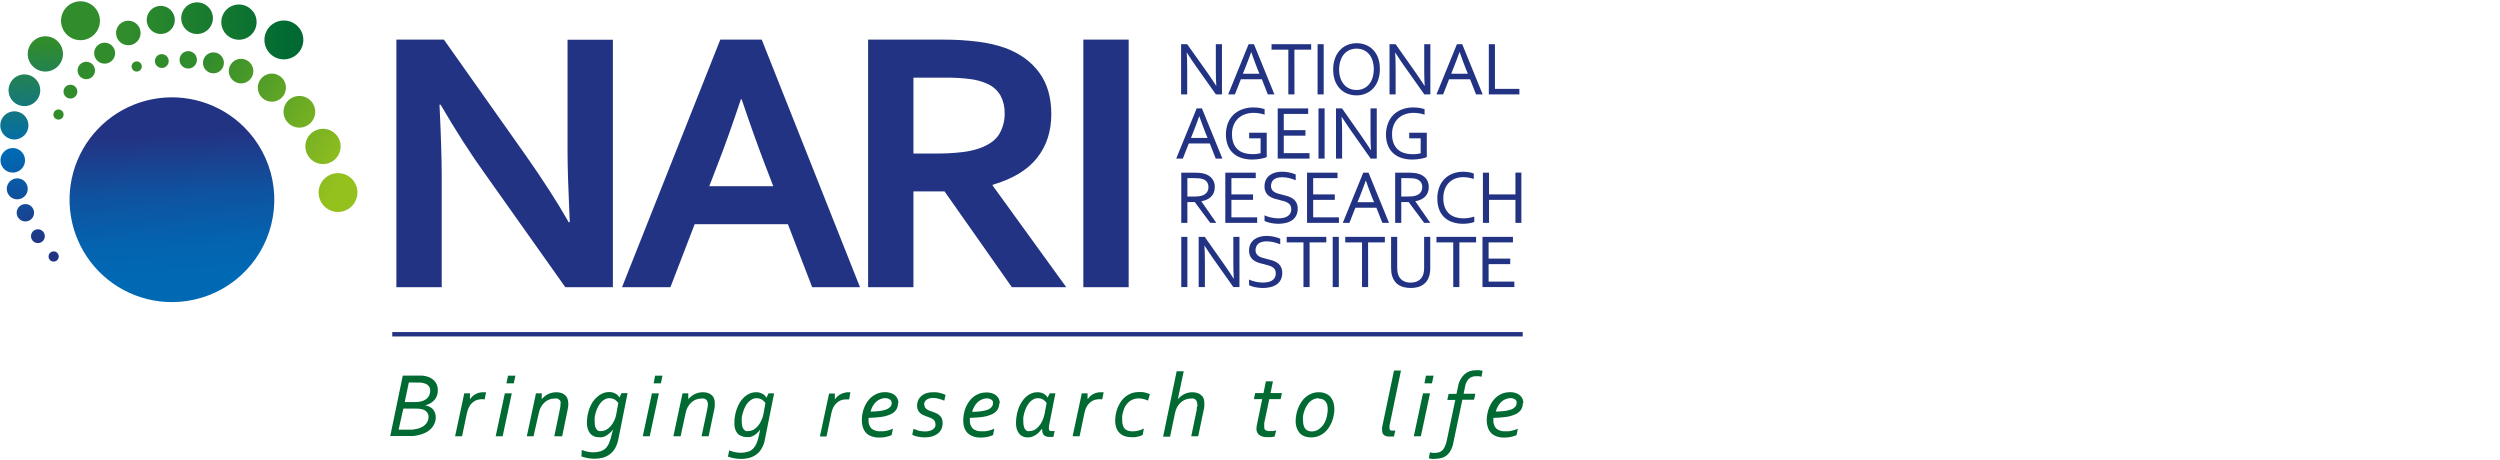 <svg width="544" height="100" viewBox="0 0 544 100" fill="none" xmlns="http://www.w3.org/2000/svg">
<g clip-path="url(#clip0_2902_931)">
<path fill-rule="evenodd" clip-rule="evenodd" d="M30.002 13.384C29.788 13.333 29.563 13.346 29.357 13.422C29.151 13.499 28.972 13.635 28.843 13.813C28.714 13.991 28.64 14.203 28.632 14.423C28.623 14.643 28.68 14.86 28.796 15.047C28.911 15.235 29.079 15.384 29.279 15.476C29.478 15.568 29.701 15.598 29.918 15.563C30.135 15.529 30.337 15.431 30.499 15.281C30.66 15.132 30.774 14.938 30.825 14.724C30.859 14.582 30.866 14.434 30.843 14.29C30.82 14.146 30.769 14.007 30.692 13.882C30.616 13.758 30.515 13.649 30.397 13.564C30.278 13.478 30.144 13.417 30.002 13.384ZM35.562 11.823C35.273 11.753 34.969 11.77 34.69 11.873C34.41 11.975 34.168 12.158 33.992 12.399C33.817 12.639 33.717 12.926 33.704 13.223C33.692 13.521 33.768 13.815 33.923 14.069C34.078 14.323 34.305 14.525 34.575 14.65C34.846 14.775 35.147 14.818 35.441 14.771C35.735 14.725 36.008 14.593 36.227 14.391C36.446 14.189 36.6 13.927 36.67 13.638C36.717 13.446 36.725 13.247 36.695 13.052C36.665 12.856 36.596 12.669 36.493 12.501C36.39 12.332 36.255 12.185 36.095 12.069C35.935 11.953 35.754 11.869 35.562 11.823ZM41.42 11.181C41.178 11.12 40.926 11.108 40.678 11.146C40.431 11.183 40.194 11.269 39.98 11.398C39.767 11.528 39.581 11.698 39.433 11.9C39.286 12.102 39.18 12.331 39.121 12.574C39.063 12.817 39.053 13.069 39.092 13.316C39.132 13.563 39.22 13.799 39.351 14.012C39.483 14.224 39.655 14.409 39.858 14.555C40.061 14.7 40.291 14.804 40.535 14.86C41.021 14.973 41.532 14.889 41.956 14.626C42.38 14.364 42.684 13.944 42.801 13.459C42.917 12.974 42.838 12.463 42.579 12.036C42.321 11.609 41.904 11.302 41.42 11.181ZM46.972 11.457C46.645 11.379 46.304 11.375 45.975 11.444C45.646 11.514 45.336 11.655 45.068 11.858C44.8 12.061 44.58 12.321 44.424 12.619C44.268 12.917 44.18 13.246 44.166 13.582C44.152 13.918 44.213 14.253 44.344 14.563C44.475 14.873 44.673 15.15 44.924 15.375C45.174 15.599 45.472 15.765 45.794 15.861C46.117 15.957 46.457 15.98 46.789 15.929C47.387 15.838 47.924 15.513 48.282 15.026C48.64 14.539 48.791 13.93 48.7 13.332C48.655 13.035 48.552 12.75 48.396 12.493C48.241 12.236 48.036 12.012 47.794 11.834C47.552 11.656 47.277 11.528 46.985 11.457H46.972ZM53.089 12.875C52.575 12.751 52.036 12.782 51.54 12.964C51.043 13.146 50.612 13.471 50.301 13.899C49.989 14.326 49.812 14.836 49.79 15.364C49.769 15.892 49.904 16.415 50.18 16.866C50.456 17.317 50.859 17.676 51.339 17.898C51.819 18.12 52.353 18.195 52.876 18.113C53.398 18.03 53.884 17.795 54.273 17.437C54.661 17.079 54.935 16.613 55.059 16.099C55.222 15.411 55.107 14.685 54.738 14.081C54.369 13.477 53.776 13.044 53.089 12.875ZM59.878 16.095C59.289 15.953 58.672 15.989 58.104 16.198C57.536 16.407 57.043 16.78 56.686 17.269C56.33 17.759 56.127 18.343 56.103 18.947C56.079 19.552 56.235 20.151 56.551 20.667C56.867 21.183 57.328 21.594 57.878 21.848C58.427 22.102 59.039 22.187 59.637 22.094C60.134 22.015 60.604 21.816 61.006 21.512C61.407 21.209 61.728 20.811 61.939 20.355C62.15 19.898 62.245 19.396 62.216 18.894C62.186 18.391 62.034 17.904 61.771 17.475C61.348 16.782 60.667 16.286 59.878 16.095ZM65.951 20.97C65.511 20.864 65.054 20.846 64.607 20.917C64.16 20.988 63.731 21.146 63.345 21.383C62.959 21.619 62.623 21.93 62.356 22.296C62.09 22.662 61.899 23.077 61.793 23.518C61.687 23.958 61.669 24.415 61.74 24.862C61.811 25.309 61.969 25.738 62.206 26.125C62.443 26.511 62.753 26.846 63.119 27.113C63.486 27.379 63.901 27.57 64.341 27.676C65.23 27.889 66.168 27.741 66.948 27.263C67.728 26.785 68.286 26.017 68.499 25.128C68.713 24.239 68.564 23.301 68.087 22.521C67.609 21.741 66.841 21.183 65.951 20.97ZM71.206 28.134C70.468 27.951 69.692 27.993 68.977 28.252C68.261 28.511 67.639 28.977 67.189 29.59C66.74 30.204 66.482 30.937 66.449 31.697C66.416 32.457 66.61 33.209 67.005 33.859C67.401 34.509 67.98 35.026 68.67 35.346C69.36 35.666 70.13 35.774 70.881 35.657C71.633 35.539 72.332 35.2 72.891 34.684C73.45 34.169 73.843 33.498 74.021 32.759C74.257 31.77 74.091 30.728 73.56 29.861C73.03 28.994 72.177 28.373 71.189 28.134H71.206ZM77.672 42.897C77.869 42.083 77.82 41.228 77.531 40.442C77.243 39.656 76.727 38.974 76.05 38.481C75.373 37.987 74.565 37.706 73.728 37.672C72.891 37.639 72.064 37.854 71.349 38.291C70.635 38.728 70.066 39.367 69.715 40.127C69.364 40.887 69.246 41.734 69.376 42.561C69.507 43.388 69.88 44.158 70.448 44.773C71.016 45.389 71.754 45.822 72.568 46.017C73.655 46.273 74.799 46.089 75.751 45.504C76.702 44.919 77.383 43.982 77.646 42.897H77.672Z" fill="url(#paint0_linear_2902_931)"/>
<path fill-rule="evenodd" clip-rule="evenodd" d="M13.617 24.254C13.485 24.078 13.304 23.945 13.097 23.872C12.889 23.799 12.665 23.788 12.452 23.843C12.239 23.897 12.046 24.013 11.899 24.177C11.752 24.34 11.657 24.544 11.626 24.762C11.594 24.98 11.628 25.202 11.723 25.4C11.818 25.599 11.97 25.764 12.159 25.877C12.348 25.989 12.566 26.043 12.786 26.031C13.006 26.019 13.217 25.942 13.393 25.811C13.51 25.723 13.609 25.614 13.684 25.488C13.759 25.363 13.808 25.224 13.829 25.079C13.85 24.934 13.842 24.787 13.805 24.646C13.769 24.504 13.705 24.371 13.617 24.254ZM16.203 21.16C16.365 21.043 16.502 20.896 16.607 20.726C16.711 20.556 16.78 20.367 16.811 20.17C16.842 19.973 16.833 19.772 16.785 19.579C16.738 19.385 16.652 19.203 16.533 19.043C16.415 18.883 16.265 18.748 16.094 18.646C15.923 18.544 15.733 18.477 15.535 18.449C15.338 18.421 15.137 18.433 14.944 18.483C14.751 18.534 14.57 18.622 14.412 18.743C14.098 18.983 13.89 19.337 13.835 19.728C13.78 20.119 13.881 20.517 14.116 20.834C14.351 21.152 14.703 21.364 15.093 21.425C15.484 21.486 15.883 21.39 16.203 21.16ZM19.91 16.849C20.21 16.625 20.437 16.317 20.562 15.964C20.686 15.611 20.703 15.229 20.611 14.866C20.518 14.503 20.32 14.176 20.041 13.926C19.763 13.676 19.416 13.514 19.046 13.461C18.675 13.408 18.297 13.466 17.959 13.627C17.622 13.789 17.34 14.048 17.149 14.37C16.958 14.692 16.867 15.063 16.888 15.437C16.908 15.811 17.039 16.171 17.264 16.47C17.564 16.872 18.011 17.139 18.507 17.212C19.003 17.284 19.508 17.157 19.91 16.858V16.849ZM20.941 12.931C21.211 13.293 21.582 13.566 22.007 13.716C22.432 13.867 22.892 13.888 23.33 13.777C23.767 13.666 24.161 13.428 24.463 13.092C24.765 12.757 24.96 12.34 25.025 11.893C25.089 11.447 25.02 10.992 24.826 10.585C24.631 10.177 24.32 9.837 23.933 9.607C23.545 9.376 23.097 9.266 22.647 9.29C22.196 9.314 21.763 9.471 21.402 9.742C20.919 10.104 20.599 10.643 20.513 11.241C20.427 11.839 20.58 12.447 20.941 12.931ZM30.083 5.604C29.875 5.317 29.613 5.076 29.31 4.892C29.008 4.708 28.672 4.586 28.322 4.533C27.973 4.48 27.616 4.497 27.273 4.583C26.93 4.669 26.607 4.822 26.323 5.034C26.04 5.245 25.801 5.511 25.621 5.816C25.441 6.12 25.323 6.458 25.275 6.808C25.226 7.158 25.248 7.515 25.338 7.857C25.428 8.199 25.585 8.52 25.8 8.801C26.228 9.359 26.858 9.726 27.555 9.822C28.251 9.919 28.957 9.737 29.521 9.317C30.084 8.896 30.459 8.271 30.564 7.576C30.67 6.881 30.497 6.172 30.083 5.604ZM37.441 2.522C37.202 2.197 36.9 1.922 36.554 1.714C36.208 1.506 35.824 1.369 35.425 1.31C35.025 1.251 34.618 1.272 34.227 1.371C33.835 1.47 33.467 1.646 33.144 1.888C32.821 2.13 32.548 2.433 32.343 2.781C32.138 3.129 32.003 3.513 31.947 3.913C31.891 4.313 31.915 4.72 32.017 5.111C32.119 5.502 32.297 5.868 32.542 6.19C33.031 6.833 33.754 7.256 34.554 7.368C35.354 7.48 36.166 7.271 36.812 6.787C37.459 6.303 37.888 5.583 38.006 4.784C38.124 3.985 37.921 3.172 37.441 2.522ZM45.632 1.888C45.326 1.48 44.933 1.145 44.483 0.907C44.032 0.669 43.534 0.534 43.024 0.512C42.515 0.49 42.007 0.581 41.537 0.778C41.067 0.976 40.647 1.275 40.307 1.654C39.735 2.291 39.42 3.118 39.424 3.974C39.428 4.829 39.75 5.653 40.327 6.285C40.905 6.917 41.697 7.311 42.549 7.391C43.401 7.472 44.252 7.232 44.938 6.72C45.302 6.45 45.61 6.111 45.843 5.721C46.076 5.332 46.23 4.901 46.297 4.452C46.362 4.003 46.339 3.545 46.228 3.105C46.117 2.665 45.92 2.252 45.649 1.888H45.632ZM55.05 2.491C54.591 1.886 53.963 1.431 53.245 1.183C52.527 0.934 51.751 0.905 51.016 1.097C50.281 1.29 49.62 1.696 49.116 2.265C48.612 2.833 48.288 3.538 48.185 4.291C48.082 5.044 48.204 5.81 48.537 6.493C48.869 7.176 49.397 7.745 50.053 8.129C50.709 8.512 51.464 8.692 52.222 8.646C52.98 8.6 53.708 8.33 54.313 7.871C55.125 7.256 55.66 6.345 55.801 5.337C55.942 4.329 55.679 3.306 55.067 2.491H55.05ZM65.158 6.16C64.784 5.658 64.303 5.245 63.751 4.952C63.198 4.658 62.587 4.491 61.962 4.462C61.336 4.433 60.712 4.543 60.135 4.783C59.557 5.024 59.04 5.391 58.621 5.855C58.06 6.477 57.697 7.251 57.576 8.08C57.455 8.908 57.583 9.754 57.943 10.51C58.303 11.266 58.879 11.898 59.599 12.326C60.318 12.755 61.149 12.96 61.985 12.917C62.821 12.873 63.625 12.583 64.296 12.082C64.969 11.584 65.479 10.897 65.762 10.108C66.044 9.32 66.087 8.465 65.883 7.653C65.748 7.113 65.507 6.606 65.176 6.16H65.158Z" fill="url(#paint1_linear_2902_931)"/>
<path fill-rule="evenodd" clip-rule="evenodd" d="M12.764 55.578C12.729 55.417 12.659 55.267 12.559 55.136C12.459 55.006 12.332 54.9 12.186 54.824C12.04 54.749 11.88 54.707 11.716 54.701C11.552 54.695 11.388 54.726 11.238 54.79C11.036 54.877 10.864 55.021 10.744 55.205C10.624 55.389 10.562 55.604 10.564 55.824C10.566 55.988 10.604 56.15 10.676 56.297C10.747 56.445 10.851 56.575 10.979 56.678C11.107 56.781 11.255 56.854 11.415 56.893C11.575 56.931 11.741 56.934 11.901 56.901C12.191 56.839 12.444 56.665 12.605 56.417C12.767 56.169 12.824 55.867 12.764 55.578ZM9.72 51.078C9.679 50.885 9.6 50.701 9.488 50.539C9.376 50.376 9.233 50.237 9.067 50.129C8.902 50.022 8.716 49.948 8.522 49.912C8.328 49.876 8.128 49.879 7.935 49.92C7.742 49.961 7.559 50.04 7.396 50.152C7.233 50.264 7.094 50.407 6.987 50.573C6.879 50.739 6.805 50.924 6.769 51.118C6.733 51.313 6.736 51.512 6.777 51.705C6.861 52.096 7.096 52.437 7.43 52.654C7.765 52.871 8.172 52.946 8.563 52.863C8.953 52.78 9.294 52.545 9.511 52.21C9.728 51.875 9.803 51.468 9.72 51.078ZM7.371 45.905C7.294 45.539 7.109 45.203 6.841 44.942C6.573 44.68 6.233 44.505 5.864 44.436C5.589 44.385 5.306 44.396 5.035 44.467C4.764 44.539 4.513 44.67 4.299 44.85C4.085 45.031 3.913 45.257 3.797 45.512C3.681 45.767 3.623 46.044 3.627 46.324C3.631 46.604 3.697 46.88 3.821 47.131C3.944 47.383 4.122 47.603 4.341 47.778C4.561 47.952 4.816 48.076 5.088 48.139C5.361 48.203 5.645 48.206 5.918 48.147C6.408 48.042 6.835 47.748 7.108 47.329C7.38 46.909 7.475 46.399 7.371 45.91V45.905ZM5.987 40.621C5.894 40.18 5.672 39.776 5.349 39.461C5.026 39.146 4.617 38.934 4.174 38.851C3.731 38.769 3.273 38.819 2.858 38.997C2.444 39.175 2.091 39.471 1.845 39.849C1.599 40.227 1.471 40.669 1.476 41.12C1.482 41.571 1.621 42.011 1.876 42.383C2.131 42.754 2.491 43.042 2.91 43.21C3.328 43.377 3.787 43.417 4.229 43.323C4.82 43.197 5.337 42.842 5.666 42.335C5.996 41.829 6.111 41.212 5.987 40.621ZM5.392 34.332C5.283 33.815 5.023 33.342 4.644 32.973C4.266 32.604 3.786 32.355 3.267 32.258C2.747 32.162 2.21 32.221 1.725 32.43C1.239 32.638 0.826 32.986 0.538 33.429C0.249 33.872 0.099 34.391 0.106 34.919C0.112 35.448 0.275 35.962 0.574 36.398C0.874 36.834 1.295 37.171 1.786 37.367C2.277 37.563 2.815 37.61 3.332 37.5C4.025 37.352 4.631 36.936 5.017 36.342C5.403 35.748 5.538 35.025 5.392 34.332ZM6.125 26.651C5.999 26.058 5.7 25.516 5.266 25.093C4.832 24.669 4.282 24.385 3.686 24.274C3.089 24.164 2.474 24.233 1.917 24.472C1.36 24.712 0.886 25.111 0.556 25.619C0.226 26.128 0.055 26.723 0.063 27.329C0.071 27.936 0.259 28.526 0.603 29.025C0.946 29.524 1.431 29.911 1.994 30.135C2.557 30.359 3.174 30.411 3.767 30.285C4.561 30.114 5.255 29.636 5.697 28.955C6.139 28.274 6.293 27.445 6.125 26.651ZM6.009 23.017C6.454 22.925 6.877 22.746 7.253 22.489C7.628 22.233 7.95 21.905 8.198 21.524C8.446 21.143 8.617 20.717 8.7 20.27C8.783 19.823 8.777 19.363 8.681 18.919C8.586 18.474 8.404 18.053 8.145 17.679C7.886 17.305 7.556 16.986 7.174 16.74C6.791 16.494 6.363 16.326 5.916 16.246C5.468 16.166 5.009 16.176 4.565 16.274C3.676 16.471 2.9 17.011 2.408 17.777C1.916 18.543 1.747 19.472 1.937 20.363C2.128 21.253 2.663 22.032 3.426 22.529C4.189 23.027 5.117 23.202 6.009 23.017ZM10.669 15.487C11.412 15.329 12.091 14.954 12.621 14.41C13.151 13.866 13.507 13.177 13.646 12.43C13.784 11.683 13.697 10.912 13.397 10.214C13.097 9.516 12.597 8.923 11.96 8.509C11.323 8.096 10.577 7.881 9.818 7.891C9.058 7.901 8.319 8.136 7.693 8.566C7.067 8.997 6.583 9.603 6.301 10.309C6.02 11.014 5.954 11.787 6.112 12.53C6.326 13.525 6.926 14.395 7.78 14.949C8.634 15.504 9.672 15.697 10.669 15.487ZM13.363 5.349C13.473 5.897 13.691 6.418 14.004 6.881C14.317 7.345 14.718 7.742 15.185 8.049C15.652 8.356 16.176 8.568 16.725 8.672C17.275 8.776 17.839 8.77 18.386 8.655C18.933 8.539 19.452 8.316 19.913 7.999C20.373 7.682 20.766 7.277 21.069 6.807C21.372 6.338 21.579 5.812 21.678 5.262C21.777 4.712 21.766 4.147 21.646 3.601C21.405 2.512 20.744 1.561 19.807 0.956C18.869 0.351 17.73 0.141 16.638 0.371C15.546 0.602 14.589 1.254 13.976 2.186C13.363 3.119 13.142 4.255 13.363 5.349Z" fill="url(#paint2_linear_2902_931)"/>
<path fill-rule="evenodd" clip-rule="evenodd" d="M53.166 27.703C56.282 30.819 58.404 34.789 59.264 39.111C60.123 43.432 59.682 47.912 57.996 51.983C56.31 56.055 53.454 59.535 49.79 61.983C46.126 64.431 41.818 65.738 37.411 65.738C33.747 65.737 30.14 64.834 26.909 63.106C23.677 61.379 20.922 58.882 18.886 55.836C16.851 52.789 15.598 49.288 15.239 45.642C14.88 41.995 15.425 38.317 16.828 34.932C18.23 31.547 20.445 28.56 23.277 26.236C26.11 23.911 29.471 22.321 33.065 21.607C36.658 20.892 40.373 21.074 43.879 22.137C47.385 23.201 50.575 25.112 53.166 27.703Z" fill="url(#paint3_linear_2902_931)"/>
<path d="M114.316 33.69C118.184 39.19 121.325 44.075 123.739 48.345H123.98C123.658 41.342 123.497 36.241 123.497 33.043V8.646H133.364V62.5H123.019L105.458 37.715C102.371 33.422 99.177 28.443 95.875 22.776H95.634C95.953 29.385 96.114 34.499 96.117 38.116V62.5H86.25V8.621H96.595L114.316 33.69ZM171.448 48.789H151.158L145.882 62.5H135.351L156.736 8.621H165.754L187.138 62.5H176.733L171.448 48.789ZM161.215 21.608C159.335 27.246 157.655 31.956 156.176 35.737L154.339 40.517H168.262L166.422 35.72C164.962 31.918 163.282 27.214 161.383 21.608H161.215ZM228.765 24.832C228.765 28.59 227.723 31.777 225.64 34.392C223.557 37.007 220.342 38.947 215.997 40.211V40.371L232.024 62.5H220.187L205.531 41.647H198.764V62.5H188.901V8.621H205.281C207.812 8.61 210.34 8.764 212.851 9.082C214.896 9.323 216.908 9.789 218.851 10.47C222.012 11.677 224.455 13.468 226.179 15.845C227.903 18.221 228.765 21.217 228.765 24.832ZM203.639 33.405C205.556 33.425 207.472 33.324 209.376 33.103C210.729 32.956 212.06 32.652 213.342 32.198C215.331 31.448 216.706 30.422 217.467 29.121C218.25 27.755 218.646 26.203 218.614 24.629C218.641 23.292 218.329 21.969 217.709 20.784C217.007 19.586 215.923 18.657 214.631 18.146C213.501 17.663 212.308 17.346 211.088 17.203C209.338 16.981 207.575 16.88 205.812 16.901H198.764V33.405H203.639ZM235.731 62.5V8.621H245.598V62.5H235.731ZM262.655 15.703C263.323 16.664 263.987 17.655 264.638 18.672H264.668C264.599 17.612 264.564 16.53 264.564 15.427V9.612H265.901V20.534H264.573L260.262 14.444C259.578 13.47 258.917 12.479 258.28 11.474H258.232C258.301 12.471 258.336 13.632 258.336 14.957V20.534H257.004V9.612H258.327L262.655 15.703ZM267.254 20.534L271.698 9.612H272.858L277.311 20.534H275.875L274.582 17.246H270.013L268.72 20.534H267.254ZM272.267 11.31C271.823 12.554 271.357 13.789 270.871 15.017L270.44 16.043H274.06L273.629 15.017C273.146 13.792 272.69 12.556 272.263 11.31H272.267ZM281.673 20.534H280.341V10.81H276.69V9.612H285.311V10.81H281.66L281.673 20.534ZM286.703 20.534V9.612H288.035V20.534H286.703ZM300.256 15.086C300.265 15.859 300.146 16.628 299.902 17.362C299.683 18.02 299.336 18.628 298.881 19.151C298.437 19.651 297.892 20.05 297.281 20.323C296.622 20.614 295.908 20.761 295.187 20.754C294.446 20.765 293.711 20.618 293.031 20.323C292.417 20.055 291.87 19.655 291.428 19.151C290.976 18.628 290.635 18.02 290.423 17.362C290.192 16.626 290.083 15.857 290.1 15.086C290.091 14.308 290.214 13.534 290.462 12.797C290.68 12.138 291.026 11.529 291.479 11.004C291.923 10.502 292.47 10.102 293.083 9.832C293.746 9.54 294.463 9.393 295.187 9.401C295.928 9.388 296.663 9.535 297.342 9.832C297.955 10.1 298.501 10.5 298.941 11.004C299.392 11.529 299.734 12.139 299.945 12.797C300.172 13.539 300.277 14.312 300.256 15.086ZM298.932 15.086C298.945 14.427 298.847 13.77 298.644 13.142C298.48 12.624 298.213 12.145 297.859 11.733C297.531 11.359 297.123 11.065 296.665 10.871C295.714 10.486 294.65 10.486 293.699 10.871C293.242 11.066 292.834 11.36 292.505 11.733C292.147 12.142 291.876 12.62 291.708 13.138C291.497 13.766 291.391 14.424 291.393 15.086C291.382 15.745 291.482 16.4 291.686 17.026C291.857 17.542 292.13 18.018 292.488 18.427C292.816 18.802 293.226 19.097 293.686 19.289C294.157 19.485 294.663 19.583 295.174 19.578C295.68 19.583 296.181 19.485 296.648 19.289C297.103 19.095 297.508 18.8 297.833 18.427C298.19 18.017 298.461 17.541 298.631 17.026C298.838 16.401 298.94 15.745 298.932 15.086ZM307.98 15.703C308.653 16.664 309.312 17.655 309.967 18.672H310.015C309.942 17.612 309.911 16.517 309.911 15.427V9.612H311.248V20.534H309.929L305.618 14.444C304.934 13.47 304.273 12.479 303.635 11.474H303.588C303.657 12.471 303.691 13.632 303.691 14.957V20.534H302.359V9.612H303.683L307.98 15.703ZM312.58 20.534L317.028 9.612H318.179L322.627 20.534H321.183L319.89 17.246H315.321L314.028 20.534H312.58ZM317.593 11.31C317.15 12.555 316.685 13.79 316.196 15.017L315.787 16.043H319.412L318.981 15.017C318.532 13.888 318.076 12.652 317.61 11.31H317.593ZM325.3 9.612V19.336H330.619V20.534H323.968V9.612H325.3ZM255.943 34.513L260.392 23.59H261.543L265.995 34.513H264.547L263.254 31.224H258.676L257.383 34.513H255.943ZM260.956 25.289C260.511 26.532 260.045 27.767 259.56 28.996L259.15 30.021H262.771L262.34 28.996C261.909 27.862 261.435 26.629 260.969 25.289H260.956ZM274.311 30.095H271.819V28.879H275.642V34.177C275.481 34.255 275.312 34.318 275.138 34.362C274.918 34.427 274.664 34.483 274.384 34.539C274.104 34.595 273.798 34.633 273.474 34.668C273.155 34.701 272.834 34.716 272.513 34.715C271.671 34.732 270.832 34.602 270.034 34.332C269.363 34.103 268.748 33.733 268.233 33.246C267.743 32.768 267.367 32.186 267.133 31.543C266.876 30.826 266.749 30.068 266.758 29.306C266.748 28.476 266.887 27.651 267.168 26.871C267.426 26.168 267.833 25.53 268.362 25C268.906 24.47 269.557 24.063 270.272 23.806C271.05 23.515 271.876 23.368 272.707 23.375C272.944 23.375 273.185 23.375 273.427 23.405C273.668 23.435 273.892 23.453 274.112 23.487C274.332 23.521 274.543 23.565 274.716 23.612C274.873 23.655 275.029 23.707 275.181 23.767V24.944C274.812 24.826 274.434 24.735 274.052 24.672C273.625 24.598 273.192 24.56 272.759 24.56C272.156 24.558 271.556 24.653 270.983 24.84C270.433 25.024 269.925 25.318 269.491 25.703C269.048 26.106 268.698 26.602 268.465 27.155C268.195 27.794 268.064 28.483 268.082 29.177C268.066 29.843 268.173 30.506 268.396 31.134C268.588 31.652 268.898 32.118 269.302 32.496C269.704 32.858 270.183 33.125 270.703 33.276C271.302 33.455 271.926 33.542 272.552 33.534C272.866 33.534 273.173 33.534 273.483 33.487C273.757 33.458 274.03 33.41 274.298 33.345L274.311 30.095ZM279.35 33.315H284.953V34.513H278.031V23.59H284.66V24.789H279.35V28.319H284.065V29.517H279.35V33.315ZM286.902 34.513V23.59H288.234V34.513H286.902ZM296.299 29.681C296.967 30.642 297.631 31.634 298.281 32.651H298.329C298.26 31.59 298.225 30.507 298.225 29.401V23.59H299.583V34.513H298.256L293.971 28.422C293.286 27.447 292.624 26.457 291.984 25.453H291.936C292.005 26.448 292.044 27.608 292.044 28.935V34.513H290.712V23.59H292.031L296.299 29.681ZM309.14 30.095H306.648V28.879H310.472V34.177C310.312 34.255 310.144 34.318 309.972 34.362C309.752 34.427 309.498 34.483 309.217 34.539C308.937 34.595 308.627 34.633 308.304 34.668C307.985 34.701 307.666 34.717 307.347 34.715C306.504 34.732 305.666 34.602 304.868 34.332C304.195 34.106 303.58 33.735 303.066 33.246C302.575 32.769 302.199 32.187 301.967 31.543C301.706 30.826 301.577 30.069 301.588 29.306C301.582 28.475 301.728 27.649 302.019 26.871C302.269 26.169 302.669 25.531 303.191 25C303.73 24.474 304.373 24.068 305.079 23.806C305.858 23.515 306.683 23.369 307.515 23.375C307.756 23.375 307.993 23.375 308.235 23.405C308.476 23.435 308.704 23.453 308.92 23.487C309.135 23.521 309.351 23.565 309.523 23.612C309.682 23.655 309.837 23.706 309.989 23.767V24.944C309.621 24.826 309.245 24.735 308.864 24.672C308.437 24.598 308.004 24.56 307.571 24.56C306.968 24.558 306.368 24.653 305.795 24.84C305.246 25.024 304.74 25.318 304.308 25.703C303.869 26.108 303.524 26.604 303.295 27.155C303.026 27.795 302.896 28.483 302.911 29.177C302.897 29.843 303.005 30.506 303.23 31.134C303.42 31.651 303.729 32.118 304.131 32.496C304.536 32.865 305.019 33.138 305.545 33.293C306.145 33.472 306.768 33.559 307.394 33.552C307.709 33.552 308.019 33.552 308.325 33.504C308.6 33.475 308.872 33.428 309.14 33.362V30.095ZM258.374 43.965V48.491H257.042V37.569H259.874C260.282 37.566 260.689 37.583 261.094 37.621C261.405 37.651 261.712 37.707 262.013 37.789C262.684 37.95 263.288 38.319 263.737 38.845C264.151 39.376 264.365 40.037 264.34 40.711C264.348 41.116 264.276 41.519 264.129 41.897C263.995 42.236 263.793 42.544 263.534 42.802C263.268 43.065 262.957 43.278 262.616 43.431C262.236 43.6 261.836 43.72 261.426 43.789V43.823L264.668 48.491H263.34L259.982 43.965H258.374ZM258.374 38.763V42.763H259.689C260.099 42.763 260.448 42.763 260.732 42.724C260.997 42.702 261.258 42.653 261.512 42.578C261.929 42.464 262.301 42.228 262.581 41.901C262.844 41.55 262.977 41.119 262.957 40.681C262.97 40.274 262.842 39.875 262.594 39.552C262.341 39.253 262.003 39.038 261.625 38.935C261.395 38.869 261.16 38.825 260.922 38.806C260.65 38.78 260.306 38.763 259.883 38.763H258.374ZM267.957 47.293H273.56V48.491H266.625V37.569H273.254V38.767H267.957V42.297H272.664V43.496H267.957V47.293ZM276.565 40.457C276.555 40.736 276.624 41.012 276.763 41.254C276.894 41.467 277.075 41.644 277.289 41.772C277.527 41.917 277.784 42.031 278.052 42.108C278.341 42.194 278.647 42.276 278.962 42.353C279.393 42.457 279.824 42.569 280.212 42.694C280.601 42.81 280.97 42.986 281.307 43.215C281.629 43.438 281.895 43.733 282.082 44.078C282.297 44.499 282.399 44.968 282.38 45.44C282.393 45.947 282.282 46.45 282.057 46.905C281.849 47.311 281.544 47.659 281.169 47.918C280.76 48.193 280.304 48.392 279.824 48.504C279.268 48.638 278.697 48.703 278.125 48.698C277.837 48.696 277.549 48.677 277.263 48.642C276.974 48.609 276.686 48.562 276.401 48.5C276.155 48.445 275.912 48.377 275.673 48.297C275.493 48.24 275.321 48.162 275.16 48.065V46.853C275.374 46.957 275.594 47.046 275.819 47.121C276.068 47.204 276.321 47.273 276.578 47.328C276.841 47.383 277.104 47.431 277.371 47.461C277.62 47.494 277.87 47.511 278.121 47.513C278.487 47.516 278.852 47.482 279.212 47.414C279.532 47.359 279.84 47.248 280.121 47.086C280.38 46.939 280.595 46.725 280.742 46.465C280.905 46.16 280.984 45.816 280.97 45.47C280.982 45.188 280.913 44.908 280.772 44.664C280.637 44.45 280.454 44.27 280.238 44.138C279.997 43.99 279.738 43.875 279.466 43.797C279.178 43.711 278.872 43.629 278.548 43.552C278.117 43.457 277.686 43.345 277.302 43.224C276.916 43.109 276.55 42.937 276.216 42.711C275.895 42.489 275.632 42.194 275.449 41.849C275.244 41.45 275.144 41.005 275.16 40.556C275.146 40.062 275.249 39.571 275.461 39.125C275.656 38.736 275.938 38.397 276.285 38.133C276.644 37.866 277.051 37.669 277.483 37.552C277.955 37.423 278.442 37.359 278.931 37.362C279.478 37.358 280.023 37.414 280.556 37.53C281.032 37.63 281.497 37.774 281.945 37.961V39.224C281.491 39.032 281.022 38.877 280.544 38.758C280.037 38.634 279.518 38.571 278.996 38.569C278.632 38.564 278.27 38.609 277.918 38.703C277.642 38.778 277.384 38.908 277.16 39.086C276.976 39.24 276.831 39.435 276.737 39.655C276.626 39.908 276.567 40.181 276.565 40.457ZM285.746 47.293H291.35V48.491H284.414V37.569H291.044V38.767H285.746V42.297H290.454V43.496H285.746V47.293ZM292.195 48.491L296.643 37.569H297.794L302.247 48.491H300.799L299.506 45.203H294.928L293.635 48.491H292.195ZM297.208 39.267C296.766 40.511 296.3 41.747 295.812 42.974L295.38 44H299.001L298.57 42.974C298.087 41.749 297.631 40.513 297.204 39.267H297.208ZM304.915 43.965V48.491H303.588V37.569H306.415C306.823 37.566 307.23 37.583 307.635 37.621C307.946 37.651 308.253 37.707 308.554 37.789C309.232 37.947 309.844 38.317 310.299 38.845C310.712 39.377 310.926 40.038 310.903 40.711C310.909 41.117 310.836 41.519 310.687 41.897C310.554 42.236 310.351 42.544 310.092 42.802C309.827 43.065 309.516 43.278 309.174 43.431C308.795 43.6 308.394 43.72 307.985 43.789V43.823L311.222 48.491H309.894L306.523 43.965H304.915ZM304.915 38.763V42.763H306.209C306.619 42.763 306.969 42.75 307.256 42.724C307.519 42.702 307.779 42.653 308.032 42.578C308.448 42.464 308.82 42.228 309.101 41.901C309.364 41.55 309.497 41.119 309.476 40.681C309.489 40.274 309.361 39.875 309.114 39.552C308.86 39.253 308.522 39.038 308.144 38.935C307.915 38.869 307.679 38.825 307.441 38.806C307.17 38.78 306.825 38.763 306.407 38.763H304.915ZM318.442 38.547C317.855 38.543 317.271 38.641 316.718 38.836C316.2 39.021 315.728 39.315 315.334 39.698C314.927 40.104 314.611 40.592 314.407 41.129C314.17 41.764 314.054 42.438 314.067 43.116C314.055 43.782 314.161 44.445 314.381 45.073C314.571 45.592 314.876 46.06 315.274 46.444C315.673 46.81 316.149 47.084 316.666 47.246C317.253 47.428 317.866 47.517 318.481 47.508C318.666 47.508 318.856 47.508 319.063 47.483C319.27 47.457 319.468 47.431 319.675 47.401L320.278 47.276C320.456 47.235 320.632 47.185 320.804 47.125V48.302C320.441 48.434 320.066 48.531 319.683 48.59C319.256 48.659 318.823 48.694 318.39 48.694C317.569 48.707 316.753 48.577 315.976 48.31C315.313 48.085 314.709 47.714 314.209 47.224C313.724 46.737 313.354 46.148 313.127 45.5C312.871 44.752 312.747 43.966 312.761 43.177C312.75 42.379 312.881 41.587 313.149 40.836C313.387 40.152 313.768 39.526 314.265 39C314.763 38.479 315.367 38.07 316.037 37.802C316.781 37.506 317.576 37.36 318.377 37.371C318.606 37.371 318.808 37.371 319.054 37.401C319.3 37.431 319.485 37.448 319.696 37.483C319.908 37.517 320.089 37.56 320.261 37.608C320.407 37.652 320.551 37.704 320.692 37.763V38.94C320.336 38.826 319.973 38.735 319.606 38.668C319.222 38.592 318.833 38.552 318.442 38.547ZM324.015 42.297H329.757V37.556H331.05V48.491H329.757V43.496H324.015V48.491H322.684V37.569H324.015V42.297ZM257.042 62.47V51.547H258.374V62.47H257.042ZM266.444 57.638C267.112 58.603 267.776 59.59 268.427 60.612H268.474C268.405 59.547 268.371 58.457 268.371 57.358V51.547H269.707V62.47H268.379L264.069 56.379C263.385 55.405 262.724 54.415 262.086 53.409H262.081C262.15 54.406 262.185 55.568 262.185 56.892V62.47H260.831V51.547H262.155L266.444 57.638ZM273.203 54.435C273.193 54.714 273.262 54.99 273.401 55.233C273.533 55.445 273.713 55.624 273.927 55.754C274.166 55.897 274.422 56.008 274.69 56.086C274.979 56.172 275.285 56.254 275.599 56.332C276.03 56.435 276.44 56.552 276.849 56.672C277.238 56.788 277.608 56.963 277.944 57.19C278.265 57.414 278.53 57.709 278.72 58.052C278.934 58.473 279.037 58.942 279.018 59.414C279.031 59.921 278.92 60.424 278.694 60.879C278.486 61.284 278.181 61.632 277.806 61.892C277.397 62.167 276.942 62.366 276.461 62.478C275.905 62.611 275.335 62.674 274.763 62.668C274.475 62.667 274.187 62.65 273.901 62.616C273.611 62.584 273.324 62.536 273.039 62.474C272.793 62.419 272.55 62.352 272.31 62.272C272.131 62.215 271.958 62.137 271.797 62.039V60.828C272.011 60.931 272.232 61.02 272.457 61.095C272.706 61.178 272.959 61.247 273.216 61.302C273.479 61.358 273.742 61.405 274.009 61.435C274.257 61.468 274.508 61.486 274.759 61.487C275.125 61.49 275.49 61.456 275.849 61.388C276.17 61.333 276.478 61.222 276.759 61.06C277.018 60.913 277.233 60.699 277.38 60.44C277.543 60.134 277.621 59.79 277.608 59.444C277.619 59.16 277.55 58.88 277.41 58.633C277.273 58.422 277.09 58.243 276.875 58.112C276.633 57.967 276.374 57.853 276.104 57.772C275.816 57.685 275.51 57.603 275.186 57.526C274.755 57.427 274.345 57.319 273.94 57.198C273.554 57.082 273.188 56.909 272.854 56.685C272.532 56.464 272.269 56.168 272.086 55.823C271.881 55.424 271.782 54.979 271.797 54.53C271.784 54.036 271.887 53.546 272.099 53.099C272.295 52.709 272.577 52.369 272.923 52.103C273.283 51.839 273.689 51.643 274.121 51.526C274.593 51.397 275.08 51.334 275.569 51.336C276.115 51.332 276.66 51.389 277.194 51.504C277.668 51.606 278.131 51.75 278.578 51.935V53.168C278.124 52.979 277.657 52.824 277.181 52.703C276.674 52.584 276.155 52.522 275.634 52.517C275.27 52.51 274.907 52.555 274.556 52.651C274.28 52.726 274.022 52.857 273.798 53.034C273.607 53.197 273.458 53.404 273.367 53.638C273.259 53.89 273.203 54.161 273.203 54.435ZM284.97 62.47H283.634V52.746H279.983V51.547H288.604V52.746H284.97V62.47ZM289.997 62.47V51.547H291.329V62.47H289.997ZM297.708 62.47H296.376V52.746H292.725V51.547H301.346V52.746H297.695L297.708 62.47ZM306.959 61.491C307.315 61.496 307.671 61.45 308.015 61.353C308.302 61.269 308.573 61.136 308.816 60.961C309.044 60.796 309.238 60.59 309.39 60.353C309.547 60.11 309.666 59.844 309.743 59.565C309.799 59.369 309.836 59.168 309.855 58.965C309.855 58.746 309.89 58.534 309.89 58.323V51.547H311.222V58.289C311.222 58.547 311.222 58.81 311.183 59.09C311.16 59.352 311.116 59.611 311.054 59.866C310.954 60.259 310.797 60.635 310.588 60.983C310.378 61.33 310.103 61.633 309.778 61.875C309.417 62.139 309.013 62.337 308.584 62.461C307.529 62.732 306.423 62.732 305.368 62.461C304.954 62.346 304.562 62.163 304.208 61.918C303.89 61.698 303.619 61.416 303.411 61.09C303.2 60.77 303.037 60.42 302.928 60.052C302.845 59.77 302.786 59.481 302.752 59.19C302.717 58.889 302.7 58.587 302.7 58.284V51.547H304.032V58.323C304.032 58.575 304.049 58.828 304.083 59.078C304.114 59.318 304.171 59.556 304.252 59.784C304.425 60.294 304.759 60.732 305.204 61.034C305.73 61.36 306.341 61.519 306.959 61.491ZM317.558 62.47H316.226V52.746H312.575V51.547H321.196V52.746H317.558V62.47ZM323.921 61.272H329.524V62.47H322.589V51.547H329.218V52.746H323.921V56.276H328.628V57.474H323.921V61.272Z" fill="#233383"/>
<path d="M92.591 88.221C92.904 88.272 93.207 88.373 93.488 88.52C93.759 88.653 94.002 88.835 94.206 89.058C94.394 89.284 94.542 89.54 94.644 89.815C94.767 90.119 94.828 90.444 94.824 90.772C94.828 91.223 94.74 91.671 94.565 92.087C94.402 92.509 94.159 92.895 93.847 93.223C93.49 93.597 93.072 93.907 92.611 94.14C92.066 94.404 91.49 94.598 90.897 94.718C90.524 94.806 90.144 94.859 89.761 94.877H84.918L87.648 81.724H91.754C92.07 81.742 92.383 81.789 92.691 81.863C93.061 81.942 93.417 82.076 93.747 82.262C94.053 82.436 94.329 82.658 94.565 82.92C95.051 83.466 95.302 84.182 95.262 84.912C95.298 85.682 95.042 86.437 94.544 87.025C94.017 87.609 93.32 88.013 92.552 88.181L92.591 88.221ZM87.768 88.918L86.732 93.502H89.682L90.718 93.323C91.132 93.245 91.53 93.096 91.894 92.884C92.188 92.728 92.452 92.518 92.671 92.267C92.864 92.052 93.013 91.802 93.109 91.529C93.204 91.267 93.251 90.99 93.249 90.712C93.257 90.344 93.137 89.985 92.91 89.695C92.653 89.397 92.313 89.183 91.933 89.078C91.539 88.962 91.129 88.908 90.718 88.918H87.768ZM88.964 83.218L88.067 87.483H90.479C90.896 87.483 91.311 87.43 91.714 87.324C92.073 87.237 92.412 87.081 92.711 86.865C92.994 86.668 93.22 86.4 93.368 86.088C93.536 85.748 93.618 85.371 93.608 84.992C93.624 84.614 93.496 84.243 93.249 83.956C92.97 83.652 92.599 83.449 92.192 83.378C91.998 83.315 91.798 83.275 91.595 83.258H90.877L88.964 83.218ZM105.466 86.905C104.85 86.816 104.22 86.877 103.633 87.085C103.277 87.236 102.952 87.452 102.676 87.723C102.402 87.992 102.179 88.31 102.018 88.659C101.841 89.021 101.707 89.402 101.62 89.795L100.543 94.937H99.029L101.022 85.59H102.258V86.865C102.42 86.657 102.593 86.458 102.776 86.267C102.978 86.086 103.199 85.926 103.434 85.79C103.669 85.647 103.924 85.54 104.191 85.471C104.49 85.389 104.798 85.349 105.108 85.351H105.765L105.466 86.905ZM107.858 94.937L109.851 85.59H111.366L109.373 94.937H107.858ZM110.19 83.418L110.549 81.744H112.143L111.805 83.418H110.19ZM116.09 94.937H114.635L116.628 85.59H117.883V86.865C118.268 86.402 118.743 86.023 119.279 85.749C119.853 85.482 120.479 85.346 121.112 85.351C121.458 85.349 121.801 85.402 122.129 85.51C122.425 85.593 122.698 85.743 122.926 85.949C123.152 86.136 123.33 86.376 123.444 86.646C123.577 86.954 123.645 87.287 123.644 87.623C123.671 87.888 123.671 88.155 123.644 88.42C123.61 88.722 123.556 89.022 123.484 89.317L122.328 94.937H120.614L121.81 89.137C121.91 88.753 121.964 88.358 121.969 87.961C122.001 87.757 122.001 87.548 121.969 87.344C121.911 87.184 121.807 87.046 121.67 86.945C121.544 86.837 121.394 86.762 121.232 86.726C121.047 86.695 120.858 86.695 120.674 86.726C120.25 86.722 119.83 86.804 119.438 86.965C119.058 87.122 118.713 87.352 118.422 87.643C118.122 87.924 117.872 88.254 117.684 88.619C117.473 89.012 117.325 89.436 117.246 89.875L116.09 94.937ZM133.409 93.462C133.173 93.787 132.891 94.076 132.572 94.319C132.339 94.525 132.085 94.705 131.815 94.857C131.569 94.985 131.308 95.079 131.037 95.136C130.792 95.166 130.545 95.166 130.3 95.136C129.922 95.148 129.547 95.073 129.204 94.917C128.883 94.775 128.603 94.556 128.387 94.279C128.159 93.99 127.989 93.658 127.889 93.303C127.765 92.882 127.705 92.446 127.709 92.008C127.716 91.473 127.763 90.94 127.848 90.413C127.946 89.884 128.086 89.365 128.267 88.858C128.455 88.373 128.689 87.906 128.964 87.464C129.246 87.043 129.589 86.666 129.981 86.347C130.324 86.025 130.722 85.768 131.157 85.59C131.599 85.404 132.073 85.309 132.552 85.311C133.017 85.3 133.478 85.41 133.888 85.63C134.273 85.818 134.588 86.126 134.785 86.507L135.243 85.55H136.558L134.565 95.515C134.437 96.211 134.202 96.884 133.868 97.508C133.576 98.015 133.19 98.461 132.731 98.823C132.279 99.169 131.765 99.426 131.217 99.581C130.606 99.745 129.976 99.825 129.343 99.82C128.842 99.816 128.342 99.769 127.848 99.68C127.397 99.587 126.951 99.467 126.513 99.321L126.593 97.907C126.986 98.068 127.393 98.195 127.809 98.285C128.234 98.379 128.668 98.427 129.104 98.425C129.631 98.432 130.155 98.358 130.659 98.205C131.083 98.075 131.471 97.85 131.795 97.548C132.132 97.191 132.396 96.771 132.572 96.312C132.788 95.784 132.954 95.237 133.07 94.678L133.409 93.462ZM134.545 87.683L134.226 87.324L133.828 86.985C133.66 86.882 133.479 86.801 133.29 86.746C133.077 86.679 132.855 86.645 132.632 86.646C132.269 86.637 131.911 86.726 131.596 86.905C131.274 87.073 130.99 87.304 130.759 87.583C130.508 87.875 130.293 88.196 130.121 88.54C129.759 89.245 129.516 90.006 129.403 90.792C129.377 91.13 129.377 91.47 129.403 91.808C129.394 92.151 129.434 92.493 129.523 92.824C129.575 93.06 129.685 93.279 129.842 93.462C129.974 93.61 130.137 93.726 130.32 93.801C130.498 93.83 130.68 93.83 130.858 93.801C131.198 93.797 131.532 93.715 131.835 93.562C132.193 93.371 132.516 93.122 132.791 92.824C133.113 92.474 133.382 92.077 133.588 91.648C133.844 91.155 134.019 90.623 134.107 90.074L134.545 87.683ZM139.867 94.937L141.859 85.59H143.374L141.381 94.937H139.867ZM142.219 83.418L142.557 81.744H144.152L143.813 83.418H142.219ZM148.098 94.937H146.524L148.517 85.59H149.772V86.865C150.164 86.402 150.645 86.022 151.188 85.749C151.754 85.48 152.374 85.344 153.001 85.351C153.353 85.351 153.702 85.404 154.038 85.51C154.331 85.6 154.602 85.749 154.835 85.949C155.057 86.14 155.233 86.379 155.353 86.646C155.479 86.956 155.54 87.289 155.532 87.623C155.551 87.888 155.551 88.155 155.532 88.42C155.532 88.719 155.433 89.018 155.373 89.317L154.197 94.937H152.662L153.878 89.137C153.969 88.751 154.022 88.358 154.038 87.961C154.042 87.749 154.001 87.539 153.918 87.344C153.861 87.189 153.765 87.052 153.639 86.945C153.505 86.837 153.348 86.762 153.18 86.726C152.996 86.694 152.807 86.694 152.623 86.726C152.199 86.722 151.778 86.804 151.387 86.965C151.007 87.122 150.661 87.352 150.37 87.643C150.076 87.928 149.827 88.258 149.633 88.619C149.422 89.012 149.274 89.436 149.194 89.875L148.098 94.937ZM165.418 93.462C165.216 93.765 164.974 94.04 164.7 94.279C164.471 94.489 164.217 94.67 163.943 94.817C163.705 94.945 163.45 95.039 163.186 95.096C162.94 95.125 162.693 95.125 162.448 95.096C162.07 95.111 161.695 95.036 161.352 94.877C161.015 94.772 160.713 94.58 160.475 94.319C160.24 94.031 160.064 93.699 159.957 93.343C159.84 92.921 159.786 92.484 159.797 92.047C159.794 91.513 159.841 90.979 159.937 90.453C160.113 89.409 160.484 88.408 161.033 87.503C161.296 87.093 161.611 86.718 161.97 86.387C162.315 86.069 162.713 85.813 163.145 85.63C163.587 85.444 164.062 85.349 164.541 85.351C165.006 85.338 165.467 85.448 165.876 85.67C166.262 85.858 166.576 86.166 166.773 86.547L167.231 85.59H168.447L166.454 95.555C166.345 96.256 166.109 96.931 165.757 97.548C165.479 98.064 165.091 98.513 164.62 98.863C164.168 99.209 163.654 99.466 163.106 99.621C162.495 99.786 161.865 99.867 161.232 99.86C160.731 99.855 160.231 99.808 159.738 99.72C159.286 99.624 158.841 99.505 158.402 99.361L158.681 98.006C159.074 98.171 159.481 98.298 159.897 98.385C160.316 98.48 160.744 98.526 161.172 98.524C161.699 98.532 162.223 98.458 162.727 98.305C163.154 98.184 163.545 97.958 163.863 97.648C164.185 97.313 164.442 96.921 164.62 96.492C164.836 95.963 165.003 95.416 165.119 94.857L165.418 93.462ZM166.554 87.683C166.363 87.405 166.119 87.168 165.836 86.985C165.668 86.882 165.487 86.801 165.298 86.746C165.092 86.678 164.877 86.645 164.66 86.646C164.292 86.64 163.928 86.729 163.604 86.905C163.29 87.084 163.007 87.313 162.767 87.583C162.516 87.875 162.302 88.196 162.129 88.54C161.954 88.9 161.807 89.273 161.691 89.656C161.57 90.027 161.477 90.407 161.412 90.792C161.385 91.13 161.385 91.47 161.412 91.808C161.402 92.151 161.442 92.493 161.531 92.824C161.59 93.062 161.706 93.281 161.87 93.462C161.995 93.609 162.152 93.725 162.329 93.801C162.507 93.83 162.688 93.83 162.867 93.801C163.212 93.796 163.553 93.714 163.863 93.562C164.215 93.371 164.531 93.121 164.8 92.824C165.122 92.474 165.39 92.077 165.597 91.648C165.85 91.152 166.032 90.622 166.135 90.074L166.554 87.683ZM184.771 86.905C184.572 86.886 184.372 86.886 184.173 86.905C183.744 86.894 183.317 86.968 182.917 87.124C182.565 87.271 182.246 87.488 181.98 87.762C181.7 88.031 181.471 88.349 181.303 88.699C181.132 89.061 181.005 89.443 180.924 89.835L179.848 94.977H178.413L180.406 85.63H181.661V86.905C181.823 86.697 181.996 86.497 182.18 86.308C182.375 86.126 182.589 85.966 182.817 85.829C183.062 85.691 183.323 85.584 183.595 85.51C183.853 85.424 184.121 85.371 184.392 85.351H185.05L184.771 86.905ZM195.394 87.762C195.417 88.289 195.262 88.809 194.955 89.237C194.635 89.668 194.199 90 193.699 90.194C193.061 90.459 192.391 90.64 191.706 90.732C190.807 90.847 189.902 90.913 188.996 90.931V91.15C188.986 91.23 188.986 91.31 188.996 91.389C188.967 91.729 189.009 92.07 189.119 92.393C189.228 92.715 189.404 93.012 189.633 93.263C190.202 93.698 190.913 93.904 191.627 93.841C191.852 93.86 192.079 93.86 192.304 93.841L193.021 93.721L193.699 93.522C193.905 93.458 194.104 93.378 194.297 93.283L194.018 94.678C193.643 94.852 193.248 94.979 192.842 95.057C192.359 95.171 191.864 95.224 191.367 95.216C190.777 95.237 190.188 95.142 189.633 94.937C189.181 94.785 188.773 94.524 188.446 94.176C188.119 93.829 187.883 93.405 187.76 92.944C187.602 92.455 187.528 91.943 187.541 91.43C187.538 90.928 187.584 90.427 187.68 89.935C187.775 89.449 187.922 88.974 188.119 88.52C188.31 88.076 188.551 87.654 188.836 87.264C189.111 86.873 189.448 86.53 189.833 86.248C190.215 85.96 190.638 85.731 191.088 85.57C191.57 85.407 192.075 85.326 192.583 85.331C192.953 85.326 193.322 85.373 193.679 85.471C194.015 85.559 194.333 85.708 194.616 85.909C194.899 86.121 195.127 86.398 195.28 86.718C195.433 87.037 195.506 87.389 195.493 87.743L195.394 87.762ZM189.374 89.556C190.041 89.563 190.707 89.523 191.367 89.436C191.857 89.388 192.339 89.281 192.802 89.118C193.148 88.997 193.462 88.799 193.719 88.54C193.925 88.309 194.038 88.011 194.038 87.702C194.038 87.564 194.004 87.427 193.938 87.304C193.883 87.165 193.794 87.042 193.679 86.945C193.542 86.856 193.395 86.783 193.241 86.726C193.048 86.661 192.846 86.627 192.643 86.626C192.273 86.628 191.907 86.702 191.567 86.846C191.228 86.98 190.917 87.176 190.65 87.424C190.359 87.697 190.11 88.013 189.912 88.36C189.705 88.738 189.545 89.139 189.434 89.556M201.153 88.101C201.151 88.287 201.192 88.472 201.273 88.639C201.369 88.779 201.483 88.907 201.612 89.018C201.762 89.127 201.922 89.22 202.09 89.297L202.668 89.516L203.525 89.835C203.809 89.945 204.077 90.093 204.322 90.273C204.561 90.464 204.758 90.701 204.9 90.971C205.056 91.301 205.131 91.663 205.12 92.027C205.125 92.5 205.03 92.969 204.841 93.402C204.642 93.783 204.363 94.117 204.024 94.379C203.652 94.653 203.233 94.856 202.788 94.977C202.282 95.119 201.758 95.186 201.233 95.176C200.724 95.181 200.215 95.128 199.718 95.017C199.292 94.948 198.881 94.807 198.503 94.598L198.782 93.323C199.12 93.462 199.519 93.602 199.918 93.721C200.348 93.827 200.79 93.88 201.233 93.881C201.652 93.897 202.071 93.836 202.469 93.701C202.744 93.611 202.995 93.461 203.206 93.263C203.354 93.108 203.469 92.925 203.545 92.725C203.57 92.56 203.57 92.392 203.545 92.227C203.555 92 203.492 91.777 203.366 91.589C203.249 91.409 203.092 91.259 202.907 91.15C202.709 91.023 202.494 90.923 202.27 90.852L201.512 90.572L200.795 90.273C200.566 90.162 200.357 90.014 200.177 89.835C199.987 89.664 199.837 89.453 199.739 89.217C199.61 88.936 199.548 88.629 199.559 88.32C199.553 87.867 199.648 87.417 199.838 87.005C200.015 86.65 200.267 86.337 200.576 86.088C200.894 85.833 201.26 85.643 201.652 85.53C202.073 85.411 202.509 85.35 202.947 85.351C203.213 85.33 203.479 85.33 203.744 85.351L204.502 85.49C204.732 85.542 204.958 85.609 205.179 85.689L205.757 85.929L205.478 87.184C205.082 87.021 204.676 86.881 204.262 86.766C203.862 86.646 203.445 86.586 203.027 86.586C202.743 86.581 202.461 86.622 202.19 86.706C201.976 86.773 201.774 86.874 201.592 87.005C201.432 87.127 201.302 87.283 201.213 87.463C201.123 87.643 201.075 87.84 201.074 88.041M217.437 87.762C217.45 88.288 217.297 88.804 216.998 89.237C216.669 89.659 216.237 89.988 215.743 90.194C215.105 90.459 214.435 90.64 213.75 90.732C212.85 90.846 211.946 90.913 211.04 90.931V91.389C211.011 91.729 211.053 92.07 211.163 92.393C211.273 92.715 211.448 93.011 211.677 93.263C212.243 93.703 212.957 93.91 213.67 93.841C213.902 93.86 214.136 93.86 214.368 93.841L215.085 93.721L215.763 93.522C215.968 93.458 216.168 93.378 216.361 93.283L216.082 94.678C215.704 94.846 215.31 94.973 214.906 95.057C214.417 95.173 213.914 95.226 213.411 95.216C212.827 95.236 212.245 95.141 211.697 94.937C211.249 94.773 210.841 94.515 210.501 94.18C210.189 93.844 209.958 93.442 209.824 93.004C209.666 92.515 209.592 92.003 209.605 91.489C209.602 90.987 209.648 90.487 209.744 89.995C209.839 89.508 209.986 89.034 210.182 88.579C210.374 88.135 210.614 87.714 210.9 87.324C211.173 86.938 211.502 86.596 211.877 86.308C212.263 86.027 212.686 85.799 213.132 85.63C213.621 85.468 214.132 85.387 214.647 85.391C215.017 85.386 215.386 85.433 215.743 85.53C216.079 85.619 216.396 85.767 216.68 85.969C216.963 86.181 217.191 86.459 217.343 86.778C217.496 87.097 217.569 87.449 217.557 87.802L217.437 87.762ZM211.418 89.616C212.084 89.622 212.75 89.582 213.411 89.496C213.9 89.445 214.382 89.338 214.846 89.177C215.188 89.061 215.496 88.863 215.743 88.599C215.849 88.488 215.932 88.357 215.987 88.213C216.041 88.069 216.067 87.916 216.062 87.762C216.094 87.631 216.094 87.495 216.062 87.364C215.998 87.224 215.903 87.101 215.783 87.005C215.647 86.912 215.5 86.839 215.344 86.786C215.159 86.719 214.964 86.685 214.766 86.686C214.397 86.688 214.031 86.762 213.69 86.905C213.352 87.04 213.041 87.236 212.773 87.483C212.476 87.751 212.226 88.068 212.036 88.42C211.814 88.793 211.646 89.196 211.538 89.616M226.625 93.402C226.418 93.707 226.177 93.988 225.907 94.24C225.671 94.449 225.41 94.63 225.13 94.778C224.673 95.051 224.148 95.189 223.616 95.176C223.244 95.193 222.874 95.118 222.539 94.957C222.223 94.817 221.948 94.597 221.742 94.319C221.514 94.029 221.344 93.698 221.244 93.343C221.127 92.921 221.073 92.484 221.084 92.047C221.081 91.513 221.128 90.979 221.224 90.453C221.305 89.923 221.438 89.402 221.622 88.898C221.796 88.41 222.023 87.942 222.3 87.503C222.556 87.093 222.864 86.718 223.217 86.387C223.559 86.074 223.949 85.818 224.373 85.63C224.815 85.445 225.289 85.351 225.768 85.351C226.227 85.338 226.681 85.448 227.083 85.67C227.458 85.856 227.765 86.156 227.96 86.526L228.419 85.59H229.655L228.239 92.785C228.218 92.97 228.218 93.157 228.239 93.343C228.23 93.406 228.238 93.471 228.262 93.531C228.287 93.591 228.327 93.643 228.379 93.681C228.511 93.777 228.675 93.82 228.837 93.801H229.495L229.216 95.057C228.918 95.09 228.617 95.09 228.319 95.057C228.108 95.08 227.894 95.058 227.691 94.993C227.488 94.927 227.302 94.82 227.143 94.678C226.858 94.31 226.729 93.845 226.784 93.383L226.625 93.402ZM227.741 87.683L227.442 87.324L227.043 86.985C226.883 86.881 226.709 86.8 226.525 86.746C226.32 86.678 226.104 86.645 225.888 86.646C225.519 86.64 225.155 86.729 224.831 86.905C224.519 87.079 224.242 87.309 224.014 87.583C223.763 87.874 223.549 88.196 223.376 88.54C223.201 88.899 223.054 89.273 222.938 89.656C222.823 90.027 222.737 90.407 222.679 90.792C222.652 91.13 222.652 91.47 222.679 91.808C222.669 92.151 222.709 92.493 222.798 92.824C222.844 93.058 222.947 93.277 223.097 93.462C223.222 93.609 223.379 93.725 223.556 93.801C223.734 93.832 223.916 93.832 224.094 93.801C224.433 93.795 224.767 93.713 225.07 93.562C225.416 93.37 225.726 93.121 225.987 92.824C226.309 92.478 226.572 92.081 226.764 91.648C227.018 91.152 227.199 90.622 227.303 90.074L227.741 87.683ZM239.839 86.905C239.222 86.816 238.593 86.877 238.005 87.085C237.644 87.226 237.318 87.444 237.049 87.723C236.768 87.992 236.539 88.309 236.371 88.659C236.2 89.021 236.073 89.403 235.992 89.795L234.916 94.937H233.401L235.395 85.59H236.65V86.865C236.812 86.657 236.985 86.458 237.168 86.267C237.364 86.086 237.577 85.926 237.806 85.79C238.051 85.651 238.312 85.544 238.584 85.471C238.875 85.389 239.177 85.349 239.48 85.351H240.158L239.839 86.905ZM249.804 87.165C249.469 87.018 249.122 86.898 248.768 86.806C248.421 86.73 248.067 86.69 247.712 86.686C247.294 86.682 246.88 86.764 246.496 86.925C246.141 87.069 245.816 87.279 245.539 87.543C245.274 87.808 245.04 88.102 244.842 88.42C244.51 89.084 244.288 89.798 244.184 90.533C244.167 90.844 244.167 91.157 244.184 91.469C244.172 91.862 244.233 92.254 244.363 92.625C244.446 92.908 244.605 93.163 244.822 93.363C245.028 93.543 245.274 93.672 245.539 93.741C245.837 93.824 246.146 93.864 246.456 93.861C246.914 93.862 247.369 93.801 247.811 93.681C248.192 93.577 248.56 93.43 248.907 93.243L248.648 94.638L248.17 94.857L247.572 95.017C247.35 95.077 247.123 95.118 246.894 95.136C246.662 95.157 246.429 95.157 246.197 95.136C245.737 95.141 245.28 95.074 244.842 94.937C244.429 94.816 244.048 94.605 243.726 94.319C243.385 94.003 243.119 93.615 242.948 93.183C242.75 92.655 242.655 92.093 242.669 91.529C242.671 91.075 242.711 90.621 242.788 90.174C242.875 89.69 243.009 89.216 243.187 88.759C243.373 88.301 243.6 87.861 243.865 87.443C244.143 87.032 244.479 86.663 244.861 86.347C245.256 86.026 245.701 85.77 246.177 85.59C246.708 85.402 247.268 85.308 247.831 85.311C248.063 85.291 248.297 85.291 248.529 85.311C248.752 85.328 248.972 85.368 249.186 85.43L249.764 85.59L250.223 85.769L249.804 87.165ZM256.302 86.865C256.693 86.402 257.175 86.022 257.717 85.749C258.263 85.485 258.863 85.348 259.471 85.351C259.829 85.35 260.185 85.404 260.527 85.51C260.828 85.596 261.107 85.745 261.344 85.949C261.582 86.129 261.767 86.371 261.882 86.646C262.008 86.956 262.07 87.289 262.061 87.623C262.08 87.888 262.08 88.155 262.061 88.42C262.061 88.719 261.962 89.018 261.902 89.317L260.726 94.937H259.211L260.407 89.177C260.407 88.858 260.407 88.579 260.527 88.4C260.646 88.221 260.527 88.061 260.527 87.962C260.531 87.75 260.491 87.539 260.407 87.344C260.35 87.189 260.254 87.052 260.128 86.945C260.002 86.837 259.852 86.762 259.69 86.726C259.498 86.694 259.303 86.694 259.112 86.726C258.694 86.722 258.281 86.804 257.896 86.965C257.516 87.122 257.171 87.352 256.88 87.643C256.579 87.928 256.324 88.257 256.122 88.619C255.92 89.016 255.772 89.439 255.684 89.875L254.608 95.017H253.093L256.043 80.787H257.577L256.282 86.945L256.302 86.865ZM277.348 94.997L276.671 95.117C276.372 95.136 276.073 95.136 275.774 95.117C275.13 95.171 274.487 94.994 273.96 94.618C273.771 94.449 273.622 94.24 273.525 94.005C273.428 93.77 273.386 93.516 273.402 93.263C273.413 92.988 273.446 92.715 273.502 92.446L274.658 86.846H272.844L273.123 85.53H274.937L275.455 82.979H276.99L276.472 85.53H278.943L278.664 86.846H276.193L275.096 92.067V92.526C275.087 92.645 275.087 92.765 275.096 92.884C275.081 93.016 275.096 93.149 275.141 93.274C275.186 93.398 275.26 93.511 275.356 93.602C275.637 93.751 275.954 93.82 276.272 93.801H276.99L277.707 93.661L277.348 94.997ZM290.363 89.038C290.363 89.473 290.316 89.908 290.224 90.333C290.137 90.808 290.011 91.275 289.845 91.728C289.655 92.178 289.428 92.611 289.167 93.024C288.896 93.44 288.567 93.816 288.191 94.14C287.805 94.464 287.367 94.72 286.895 94.897C286.381 95.096 285.832 95.191 285.281 95.176C284.813 95.188 284.347 95.114 283.906 94.957C283.508 94.811 283.148 94.579 282.849 94.279C282.561 93.952 282.338 93.573 282.192 93.163C282.018 92.684 281.931 92.178 281.933 91.669C281.936 91.221 281.976 90.774 282.052 90.333C282.134 89.851 282.261 89.377 282.431 88.918C282.609 88.45 282.836 88.003 283.109 87.583C283.367 87.157 283.689 86.774 284.065 86.447C284.449 86.111 284.887 85.841 285.36 85.65C285.874 85.446 286.422 85.344 286.975 85.351C287.444 85.342 287.911 85.424 288.35 85.59C288.753 85.724 289.116 85.957 289.406 86.267C289.718 86.599 289.956 86.993 290.104 87.424C290.273 87.945 290.354 88.49 290.343 89.038H290.363ZM286.895 86.646C286.538 86.644 286.184 86.718 285.859 86.865C285.543 87.009 285.253 87.204 285.002 87.443C284.739 87.705 284.511 88 284.324 88.32C284.121 88.644 283.96 88.992 283.846 89.357C283.704 89.723 283.604 90.104 283.547 90.493C283.508 90.864 283.508 91.238 283.547 91.609C283.543 91.925 283.584 92.24 283.666 92.546C283.721 92.808 283.838 93.054 284.005 93.263C284.163 93.464 284.368 93.621 284.603 93.721C284.874 93.837 285.166 93.891 285.46 93.881C285.818 93.891 286.173 93.816 286.497 93.661C286.817 93.526 287.108 93.329 287.354 93.083C287.61 92.86 287.837 92.605 288.031 92.326C288.233 91.999 288.4 91.651 288.529 91.29C288.655 90.92 288.748 90.54 288.808 90.154C288.88 89.786 288.914 89.412 288.908 89.038C288.909 88.723 288.876 88.409 288.808 88.101C288.739 87.84 288.617 87.596 288.45 87.384C288.294 87.177 288.088 87.012 287.852 86.905C287.579 86.797 287.288 86.743 286.995 86.746M303.318 94.997H302.401C301.966 95.029 301.532 94.917 301.166 94.678C301.021 94.553 300.907 94.397 300.835 94.22C300.762 94.043 300.732 93.852 300.747 93.661C300.722 93.43 300.722 93.196 300.747 92.964L303.338 80.627H304.853L302.362 92.585C302.346 92.797 302.346 93.011 302.362 93.223C302.354 93.29 302.363 93.357 302.388 93.419C302.412 93.482 302.451 93.537 302.501 93.582C302.635 93.674 302.797 93.716 302.959 93.701C303.178 93.721 303.398 93.721 303.617 93.701L303.318 94.997ZM307.643 94.937L309.636 85.59H311.171L309.178 94.937H307.643ZM309.955 83.418L310.294 81.744H311.948L311.589 83.418H309.955ZM316.253 96.312C316.156 96.89 315.967 97.448 315.695 97.966C315.48 98.387 315.182 98.76 314.818 99.062C314.48 99.343 314.086 99.547 313.662 99.661C313.208 99.784 312.738 99.844 312.267 99.84C311.996 99.872 311.721 99.872 311.45 99.84L310.912 99.72L311.151 98.425L311.669 98.544H312.187C312.525 98.554 312.862 98.507 313.184 98.405C313.462 98.302 313.714 98.139 313.922 97.927C314.157 97.665 314.339 97.36 314.46 97.029C314.644 96.595 314.778 96.14 314.858 95.674L316.672 87.025H314.938L315.217 85.71H316.931L317.27 84.095C317.429 83.082 317.92 82.15 318.665 81.445C319.352 80.858 320.233 80.546 321.136 80.568C321.421 80.545 321.708 80.545 321.993 80.568L322.611 80.707L322.372 81.983L321.774 81.863H321.196C320.619 81.843 320.056 82.042 319.621 82.421C319.169 82.914 318.877 83.532 318.784 84.195L318.486 85.67H321.037L320.758 86.985H318.206L316.253 96.312ZM331.36 87.762C331.374 88.288 331.22 88.804 330.922 89.237C330.593 89.659 330.16 89.988 329.666 90.194C329.028 90.457 328.358 90.638 327.674 90.732C326.774 90.846 325.869 90.913 324.963 90.931V91.389C324.934 91.729 324.976 92.071 325.086 92.393C325.196 92.716 325.371 93.012 325.601 93.263C326.165 93.707 326.88 93.914 327.594 93.841C327.826 93.86 328.059 93.86 328.291 93.841L329.009 93.721L329.686 93.522C329.891 93.458 330.091 93.378 330.284 93.283L330.005 94.678C329.628 94.846 329.234 94.973 328.829 95.057C328.34 95.173 327.837 95.226 327.334 95.216C326.75 95.236 326.168 95.141 325.62 94.937C325.168 94.785 324.76 94.524 324.433 94.176C324.106 93.829 323.87 93.405 323.747 92.944C323.582 92.457 323.502 91.944 323.508 91.43C323.512 90.927 323.565 90.427 323.667 89.935C323.762 89.448 323.909 88.974 324.106 88.52C324.297 88.076 324.538 87.654 324.823 87.264C325.097 86.879 325.426 86.536 325.8 86.248C326.187 85.967 326.609 85.74 327.055 85.57C327.544 85.409 328.056 85.328 328.57 85.331C328.94 85.326 329.309 85.373 329.666 85.471C330.003 85.559 330.32 85.708 330.603 85.909C330.886 86.121 331.114 86.398 331.267 86.718C331.42 87.037 331.493 87.389 331.48 87.743L331.36 87.762ZM325.342 89.556C326.008 89.564 326.674 89.524 327.334 89.436C327.83 89.388 328.319 89.281 328.79 89.118C329.132 89.002 329.44 88.803 329.686 88.54C329.793 88.428 329.876 88.297 329.93 88.153C329.985 88.009 330.011 87.856 330.005 87.702C330.037 87.572 330.037 87.435 330.005 87.304C329.942 87.164 329.846 87.041 329.726 86.945C329.591 86.852 329.443 86.779 329.288 86.726C329.103 86.659 328.907 86.625 328.71 86.626C328.34 86.628 327.974 86.702 327.633 86.846C327.295 86.98 326.984 87.176 326.717 87.424C326.419 87.691 326.169 88.008 325.979 88.36C325.758 88.733 325.589 89.136 325.481 89.556" fill="#006A32"/>
<path d="M331.34 72.257H85.356V73.213H331.34V72.257Z" fill="#233283"/>
</g>
<defs>
<linearGradient id="paint0_linear_2902_931" x1="42.73" y1="16.889" x2="75.575" y2="36.756" gradientUnits="userSpaceOnUse">
<stop stop-color="#318C2C"/>
<stop offset="1" stop-color="#95C11F"/>
</linearGradient>
<linearGradient id="paint1_linear_2902_931" x1="27.37" y1="13.28" x2="62.818" y2="12.913" gradientUnits="userSpaceOnUse">
<stop stop-color="#318C2C"/>
<stop offset="1" stop-color="#006A32"/>
</linearGradient>
<linearGradient id="paint2_linear_2902_931" x1="12.451" y1="53.798" x2="10.455" y2="9.077" gradientUnits="userSpaceOnUse">
<stop stop-color="#233383"/>
<stop offset="0.47" stop-color="#0069B4"/>
<stop offset="1" stop-color="#318C2C"/>
</linearGradient>
<linearGradient id="paint3_linear_2902_931" x1="38.289" y1="60.507" x2="36.692" y2="29.364" gradientUnits="userSpaceOnUse">
<stop stop-color="#0069B4"/>
<stop offset="0.25" stop-color="#0463AF"/>
<stop offset="0.58" stop-color="#0E53A0"/>
<stop offset="0.94" stop-color="#203887"/>
<stop offset="1" stop-color="#233383"/>
</linearGradient>
<clipPath id="clip0_2902_931">
<rect width="331.481" height="100" fill="white"/>
</clipPath>
</defs>
</svg>
